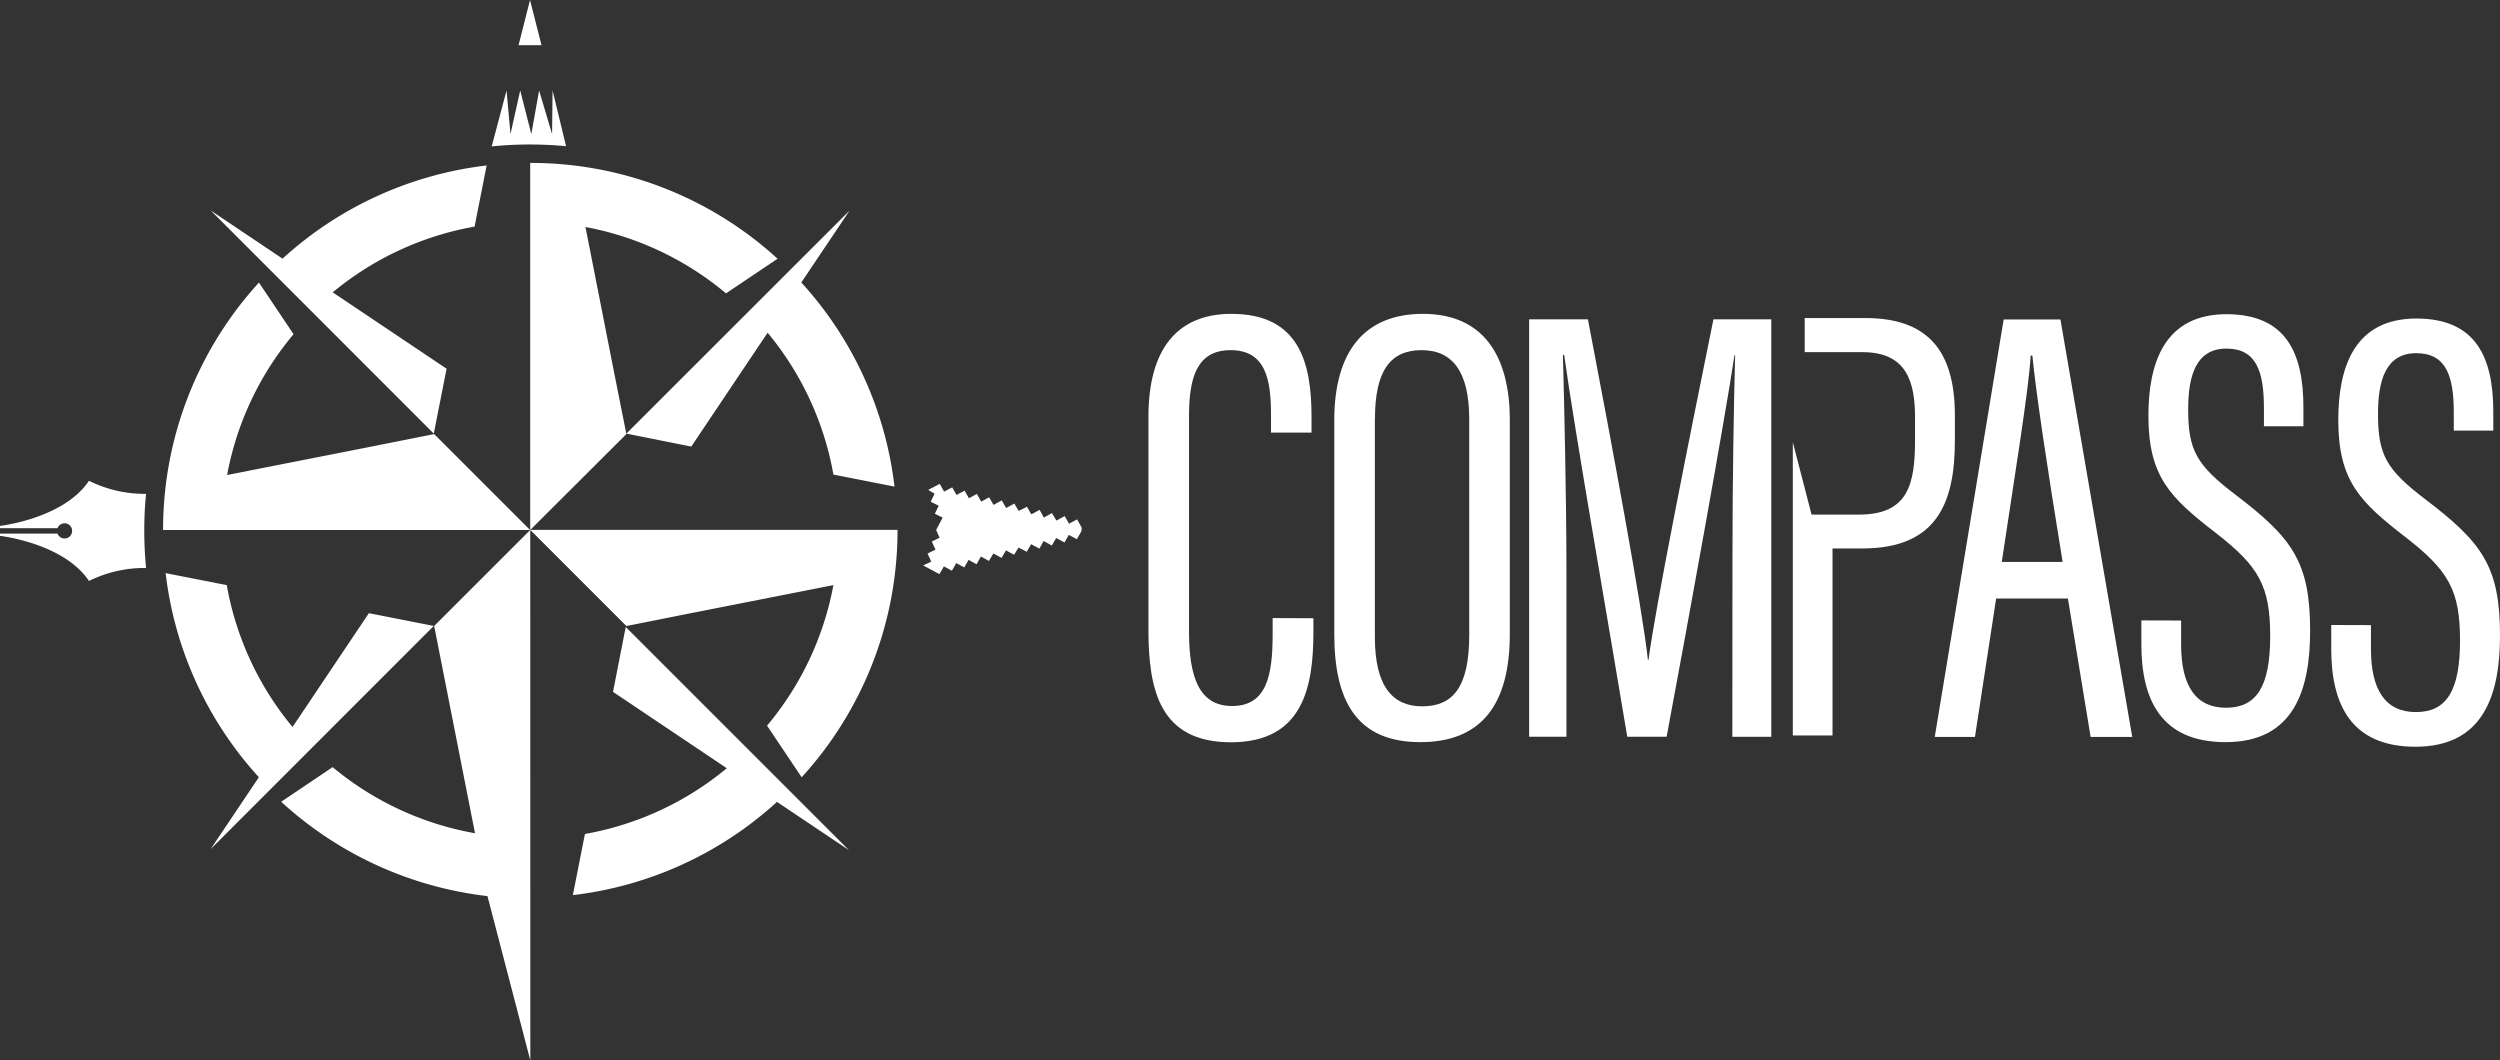 <svg xmlns="http://www.w3.org/2000/svg" viewBox="0 0 577.89 245.14"><rect x="0" y="0" width="577.89" height="245.14" fill="#333333" stroke="none"/><defs><style>.cls-1{fill:#fff;}</style></defs><g id="Layer_2" data-name="Layer 2"><g id="Layer_2-2" data-name="Layer 2"><path class="cls-1" d="M303.6,142.91v3.16c0,12.55-2.29,25.51-19.05,25.51-16.43,0-19.08-12-19.08-26.05V96.33c0-15.57,6.6-23.78,19.18-23.78,15.75,0,18.52,11.39,18.52,23.85V100H293.8V95.87c0-7.93-1.12-14.93-9.34-14.93-7.74,0-9.61,6.25-9.61,15.21V146c0,10.48,2.32,17.2,9.95,17.2,8,0,9.38-7.06,9.38-16.6v-3.73Z"/><path class="cls-1" d="M349,97.07v49.48c0,16.59-6.79,25-20.7,25-14.78,0-19.87-9.65-19.87-24.93V97.11c0-15.9,7-24.56,20.5-24.56C343.13,72.55,349,82.6,349,97.07Zm-31.19-.24v50.44c0,11.52,4.19,16,10.93,16,7.07,0,10.88-4.35,10.88-16.49V96.87c0-10.86-3.8-15.93-11-15.93C321.33,80.94,317.83,85.77,317.83,96.83Z"/><path class="cls-1" d="M400.47,129c0-18,.33-36.75.62-46.9h-.15c-2.44,16.07-10.29,59.34-15.69,88.2h-9.1c-4.1-24.76-12.23-71.13-14.58-88.25h-.29c.29,11.18.81,33.09.81,49.61v38.64h-8.62V73.81h13.59c5.65,29.47,12.56,66.7,13.86,78.7h.15c1.49-11.64,9.38-51,15-78.7h13.37v96.51h-9Z"/><path class="cls-1" d="M461.42,138.35l-4.9,32h-9.29l15.93-96.51h13.12l16.6,96.51h-9.62l-5.25-32Zm15.37-8.45c-3.65-22.39-6.14-39-7-47.72h-.39c-.34,7.34-3.92,29.3-6.68,47.72Z"/><path class="cls-1" d="M548.06,144.5V150c0,9.54,3.37,14.6,10.4,14.6s10.19-4.89,10.19-16.48-2.54-16.18-12.66-24c-10.31-8-15.48-12.83-15.48-27,0-12.12,3.62-23.58,18.23-23.49,13.56.09,17.6,8.91,17.6,21.59v4.32h-9.13V95.4c0-8.32-1.67-13.76-8.67-13.76s-8.85,6.19-8.85,14c0,9.48,1.91,12.89,10.85,19.71,13.15,10,17.35,15.51,17.35,31.51,0,13.54-3.66,25.75-19.54,25.75-15,0-19.47-9.93-19.47-22.64v-5.5Z"/><path class="cls-1" d="M504.18,143.44V149c0,9.54,3.37,14.6,10.39,14.6s10.2-4.89,10.2-16.48-2.54-16.18-12.67-24c-10.31-8-15.48-12.83-15.48-27,0-12.12,3.63-23.58,18.23-23.49,13.56.09,17.6,8.91,17.6,21.59v4.32h-9.13V94.34c0-8.32-1.66-13.76-8.66-13.76s-8.85,6.19-8.85,14c0,9.48,1.9,12.89,10.84,19.71,13.15,10,17.35,15.51,17.35,31.51,0,13.54-3.66,25.75-19.54,25.75-15,0-19.47-9.93-19.47-22.64v-5.5Z"/><path class="cls-1" d="M431.17,73.52h-14V81.4h13.37c10.32,0,12.13,7.07,12.13,15.08v5.27c0,10.18-1.59,17.2-12.92,17.2h-11l-4.33-16.75V170h9.18V126.78h6.89c17.37,0,21.39-10.73,21.39-24.91V96C451.88,80.71,445.28,73.52,431.17,73.52Z"/><path class="cls-1" d="M122.59,245.14l-9.91-38A84.94,84.94,0,0,1,65,185.33l11.89-8a70.7,70.7,0,0,0,32.91,15.28l-6.5-33-2.94-14.91,22.21-22.2ZM103.23,85.23,76.91,67.58h0a70.59,70.59,0,0,1,32.79-15.2l2.79-14.13A84.58,84.58,0,0,0,65.31,59.79L48.69,48.64l51.58,51.59Zm41.56,15,15,3,17.65-26.32h0a70.66,70.66,0,0,1,15.21,32.79l14.12,2.78a84.54,84.54,0,0,0-21.54-47.18l11.15-16.62Zm0,.11-3-15.07-6.46-32.8a70.78,70.78,0,0,1,32.49,15.34l11.92-8a84.55,84.55,0,0,0-57.18-22.15h0v84.88l-22.2-22.2-15.06,3-32.8,6.46A70.63,70.63,0,0,1,67.86,77.25l-8-11.93A84.6,84.6,0,0,0,37.7,122.51h84.89l22.2,22.2,15.06-3,32.8-6.46a70.63,70.63,0,0,1-15.34,32.49l8,11.93a84.6,84.6,0,0,0,22.16-57.19H122.59ZM67.62,168.05h0a70.54,70.54,0,0,1-15.2-32.79l-14.13-2.78a84.55,84.55,0,0,0,21.55,47.18L48.69,196.28l51.58-51.59-15-2.95Zm74.08-8.12L168,177.58h0a70.54,70.54,0,0,1-32.79,15.2l-2.79,14.13a84.49,84.49,0,0,0,47.18-21.55l16.63,11.15-51.59-51.58ZM250,122.74h0s-.73,1.31-1.08,1.9l-1.86-1-1,1.76-1.82-1-.12,0c-.32.56-.65,1.12-1,1.7l-1.79-1-.12,0-.54,1-.43.72-1.82-1-.09,0-1,1.73-1.11-.59-.71-.35,0-.06-.1,0,.06,0c-.18.27-.36.55-.53.83s-.34.56-.52.86l-1.84-1h0l-.06,0h0l-1,1.72-1.83-1h0l-.08,0h0l-1,1.7-1.83-1h-.05l-1,1.77-.33-.18-1.51-.84h0l-1,1.75-1.85-1h0l-1,1.76-1.86-1h0l-.69,1.22-.34.57-3.73-2s0,0,0,0h-.05l1.9-.89h0c-.29-.62-.57-1.24-.87-1.87.6-.28,1.85-.91,1.85-.91l-.86-1.86,1.8-.88-.8-1.8,1.51-2.85-1.8-.9.88-1.85s-1.24-.64-1.84-.92l.21-.44.05-.12.26-.53h0l.37-.77h0l-1.47-.88,2.65-1.39c.12.19.23.38.34.57l.68,1.23h0l1.87-1,1,1.76h0c.62-.33,1.24-.66,1.87-1l1,1.76h0l1.51-.82.33-.18,1,1.78h0l1.84-1c.32.57.66,1.14,1,1.72h0l.08,0h0l1.83-1,1,1.73h0l.06,0h0l1.85-1q.26.45.51.87l.52.84-.06,0,.11,0,0-.06.72-.34,1.11-.58c.34.6.67,1.16,1,1.73l.08,0,1.84-1,.42.73.53,1,.12,0,1.8-1,1,1.7.11,0,1.83-1,1,1.76,1.86-1c.34.58,1.06,1.88,1.07,1.9Zm-18-4.13h0ZM122.52,0h0l-2.65,10.45h5.3Zm0,33.4c-3,0-6,.15-8.86.44l3.43-12.93L118,31l2.25-10.09L122.82,31l1.8-10.09,3,10.09.11-10.09,3.12,12.88C128.09,33.54,125.32,33.4,122.52,33.4ZM20.57,111.14C14.69,119.91,0,121.56,0,121.56v.53H13.3a1.74,1.74,0,0,1,3.37.62,1.74,1.74,0,0,1-3.37.63H0v.53s14.69,1.65,20.57,10.42a29,29,0,0,1,13.19-3q-.4-4.23-.41-8.57t.41-8.56A29,29,0,0,1,20.57,111.14Z"/></g></g></svg>